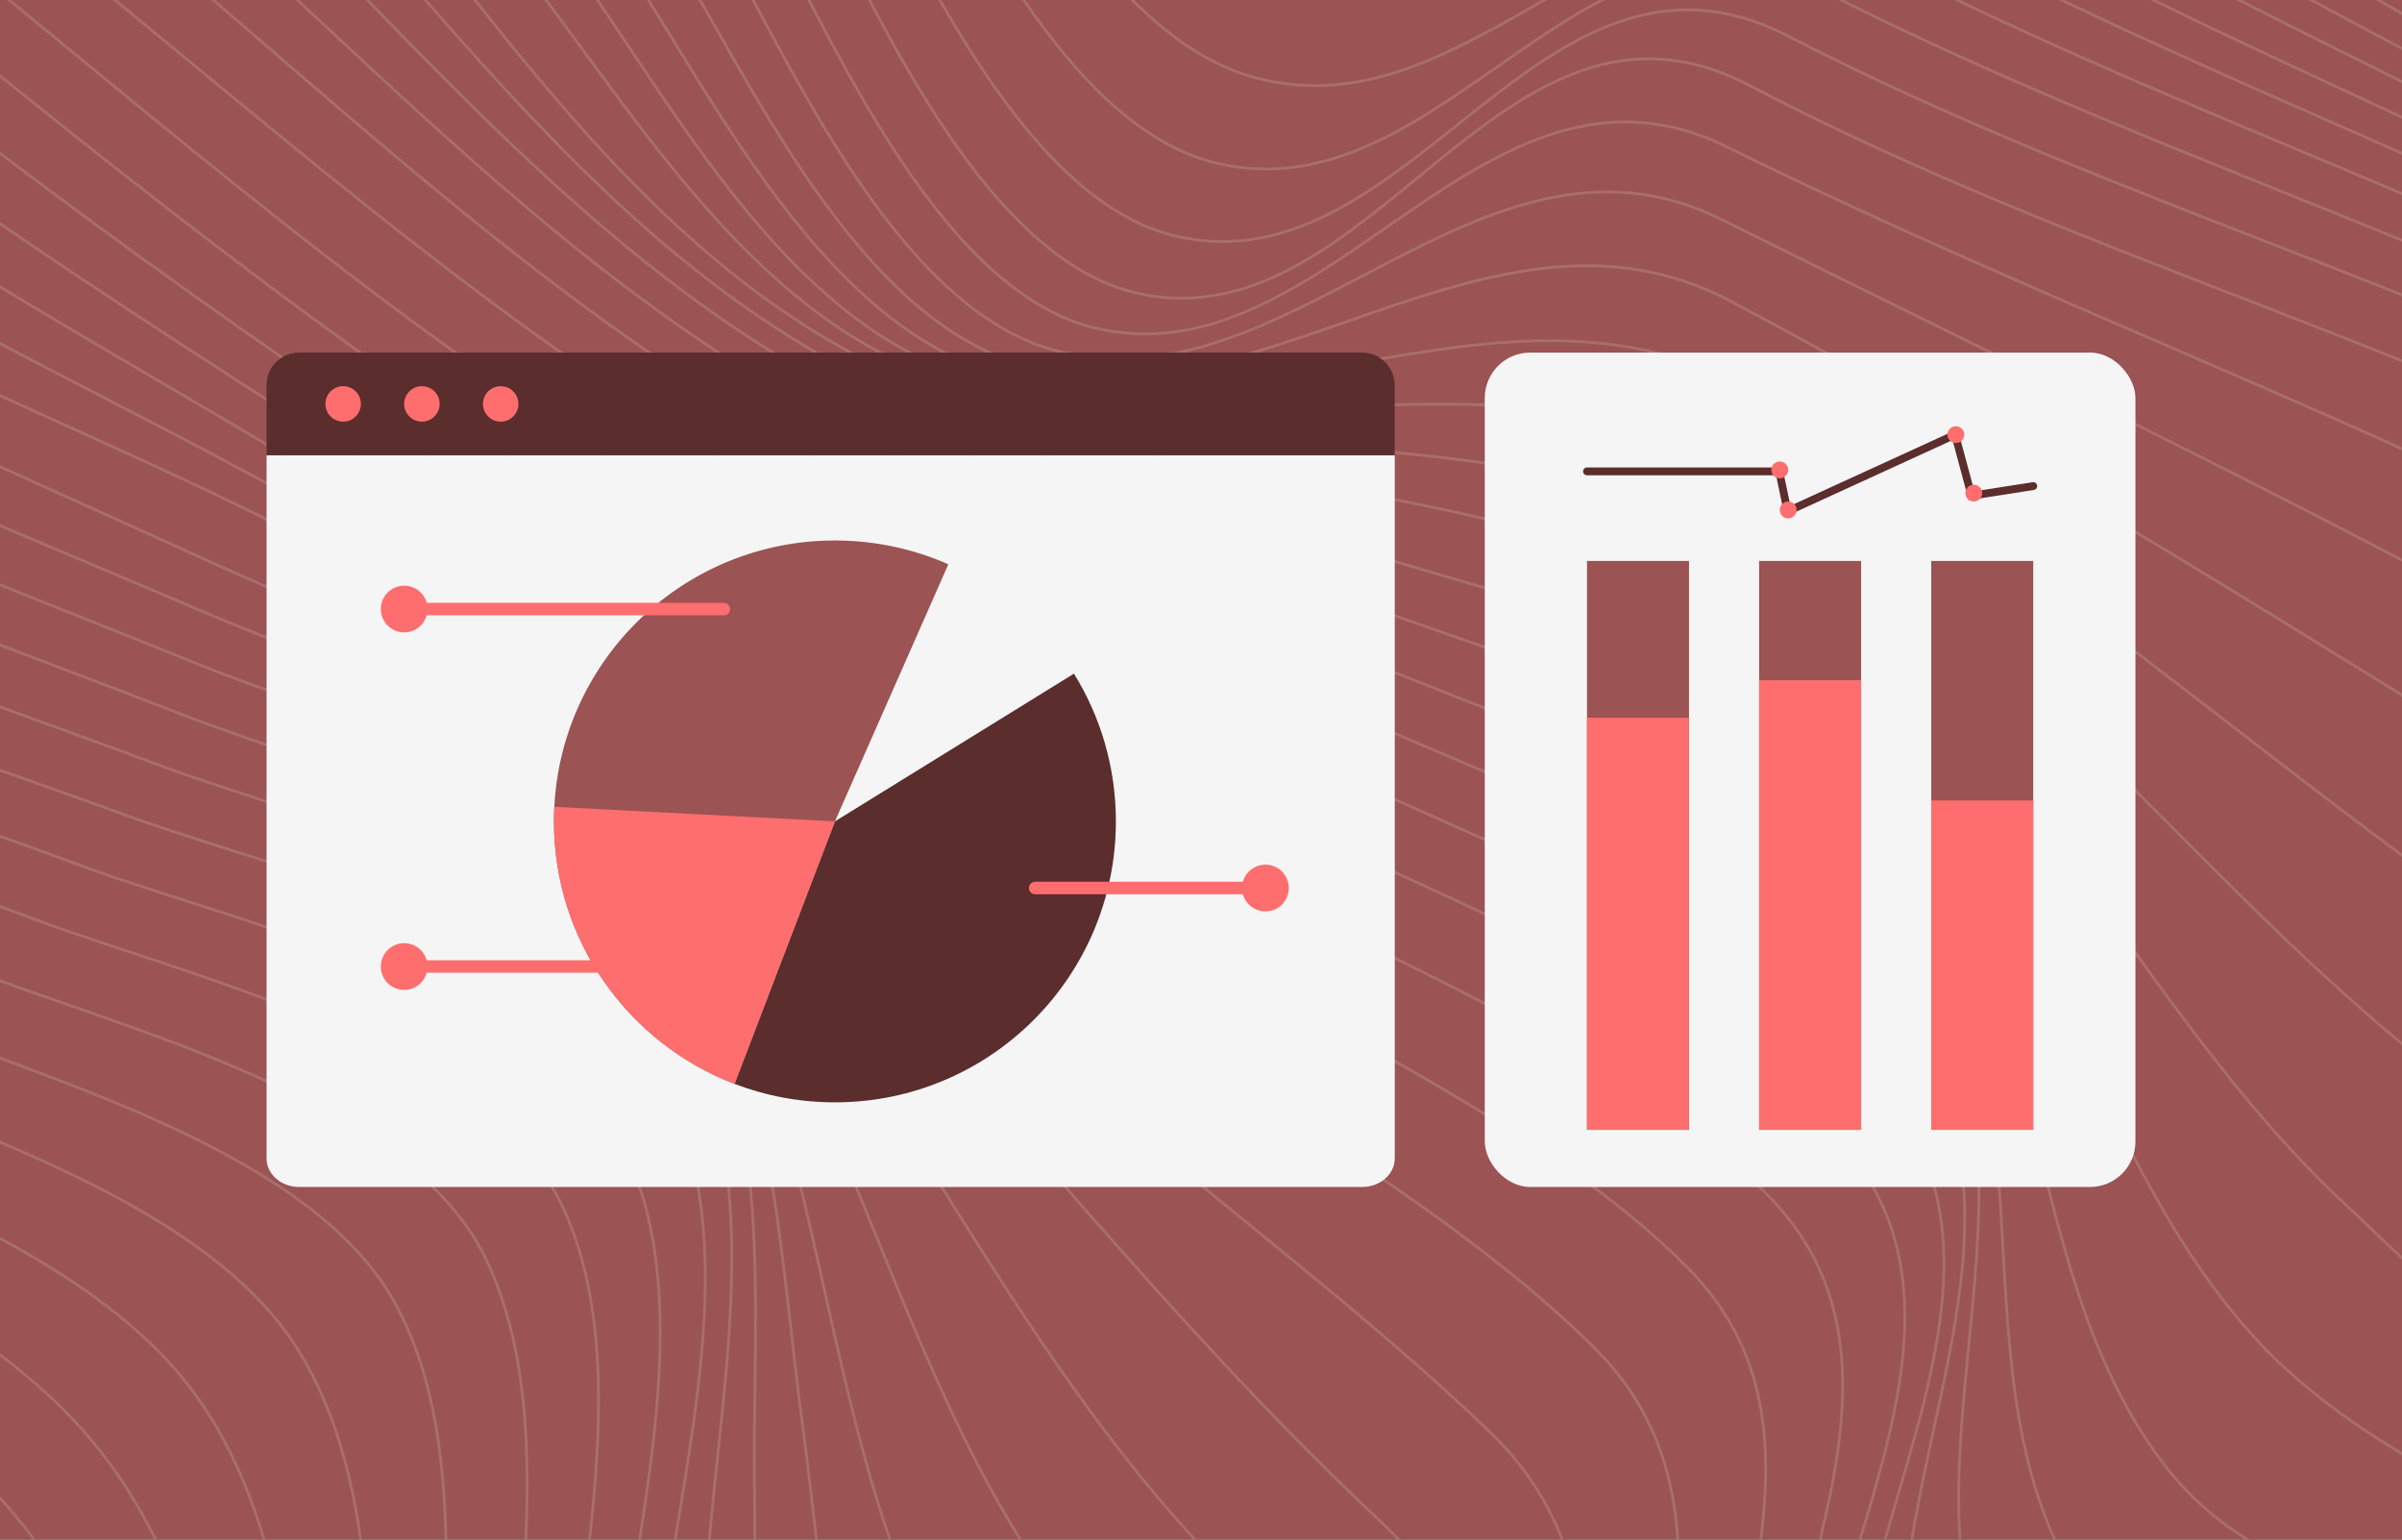 <?xml version="1.0" encoding="UTF-8"?>
<svg id="Layer_1" data-name="Layer 1" xmlns="http://www.w3.org/2000/svg" xmlns:xlink="http://www.w3.org/1999/xlink" viewBox="0 0 780 500">
  <defs>
    <style>
      .cls-1 {
        clip-path: url(#clippath);
      }

      .cls-2, .cls-3, .cls-4 {
        fill: none;
      }

      .cls-2, .cls-5, .cls-6, .cls-7, .cls-8, .cls-9 {
        stroke-width: 0px;
      }

      .cls-3 {
        stroke-width: .9px;
      }

      .cls-3, .cls-4 {
        stroke: #fff;
        stroke-linecap: round;
        stroke-linejoin: round;
      }

      .cls-10 {
        clip-path: url(#clippath-1);
      }

      .cls-4 {
        stroke-width: 1.01px;
      }

      .cls-11 {
        opacity: .3;
      }

      .cls-12 {
        opacity: .5;
      }

      .cls-5 {
        fill: #5b2d2d;
      }

      .cls-6 {
        fill: #9b5353;
      }

      .cls-7 {
        fill: #383838;
      }

      .cls-8 {
        fill: #ff6e6e;
      }

      .cls-9 {
        fill: #f5f5f5;
      }
    </style>
    <clipPath id="clippath">
      <rect class="cls-2" x="-907" width="780" height="500"/>
    </clipPath>
    <clipPath id="clippath-1">
      <rect class="cls-2" width="780" height="500"/>
    </clipPath>
  </defs>
  <rect class="cls-7" x="0" y="0" width="780" height="500"/>
  <rect class="cls-6" y="0" width="780" height="500"/>
  <g class="cls-11">
    <g class="cls-1">
      <g class="cls-12">
        <g>
          <path class="cls-4" d="M205.24,3.98C82.12-30.22-62.61-16.97-179.07-71.84c-85.54-40.31-127.45-136.61-220.05-166.75-78.35-25.5-159.35-1.9-238.77-17.89-105.4-21.22-210.5-64.08-313.21-95.73"/>
          <path class="cls-4" d="M198.25,26.66C124.98,8.06,50.4,2.41-24.58-5.55c-58.64-6.22-130.71-7.46-183.59-37.22-84.53-47.57-111.09-162.14-206.81-194.45-76.86-25.95-153.69,13.83-231.52,2.02-104.04-15.79-211.13-63.38-311.57-94.34"/>
          <path class="cls-4" d="M191.26,49.33C113.26,31.32,34.02,28.03-45.57,21.96c-59.08-4.51-140.37-1.32-192.09-35.56-82.75-54.79-94.69-188.23-193.35-222.62-76.05-26.51-147.69,29.81-224.15,22.26-44.42-4.39-90.38-25.02-132.83-38.16-59.02-18.26-118.03-36.54-177.07-54.74"/>
          <path class="cls-4" d="M184.27,72.01C101.66,54.58,17.9,53.59-66.15,49.32c-59.12-3-150.09,4.39-200.33-33.92-80.37-61.28-79.15-213.85-180.28-249.98-75.92-27.12-141.7,45.37-216.99,41.92-43.62-2-90.64-24.19-132.06-37.02-58.74-18.19-117.48-36.4-176.24-54.52"/>
          <path class="cls-4" d="M177.28,94.68C90.44,77.74,2.5,78.91-85.65,76.31c-58.99-1.74-159.08,9.43-207.89-32.31-77.93-66.63-65.02-237.79-168.23-275.24-76.43-27.73-135.99,59.85-210.41,60.09-42.69.13-91.02-23.55-131.38-36.06-58.48-18.13-116.96-36.27-175.47-54.32"/>
          <path class="cls-4" d="M170.29,117.36c-90.46-16.7-182.04-13.52-273.69-14.65-58.84-.73-166.61,13.58-214.37-30.75-40.89-37.96-54.57-105.64-71.39-156.27-15.72-47.33-34-121.68-86.44-140.83-77.5-28.31-130.79,72.62-204.74,75.84-41.76,1.82-91.47-23.17-130.86-35.39-58.26-18.07-116.52-36.16-174.81-54.15"/>
          <path class="cls-4" d="M163.31,140.03c-93.11-16.81-187.8-12.24-282.05-11.77-58.59.29-172.14,16.52-219.33-29.27-41.27-40.05-52.05-113.08-66.93-165.73-13.68-48.42-28.99-128.93-82.78-148.57-79.15-28.91-126.25,83-200.35,88.28-40.96,2.92-91.96-23.15-130.57-35.13-58.09-18.03-116.17-36.08-174.29-54.01"/>
          <path class="cls-4" d="M156.33,162.7c-94.74-17.46-191.45-11.29-287.35-9.94-58.66.83-174.74,18.32-222.38-27.89-42.02-40.75-50.51-118.53-63.89-172.16-12.38-49.63-25.29-133.3-80.61-153.37-81.48-29.56-122.44,90.31-197.58,96.47-40.39,3.31-92.47-23.56-130.55-35.39-57.98-18-115.95-36.02-173.96-53.93"/>
          <path class="cls-4" d="M149.35,185.37c-95.04-18.02-192.38-11.14-288.63-9.5-58.57,1-174.8,18.71-222.72-27.27-42.37-40.65-50.46-120.27-63.59-173.98-12.21-49.94-24.58-134.37-80.36-154.38-82.42-29.57-120.8,91.81-196.36,98.09-40.4,3.36-92.73-23.94-130.94-35.61-57.95-17.7-115.92-35.31-173.7-53.54"/>
          <path class="cls-4" d="M142.36,208.05c-94.06-17.06-189.87-11.67-285.07-10.73-60.14.6-171.22,17.07-220-28.64-41.95-39.31-54.43-116.79-70.43-169.01-14.59-47.62-31.44-131.84-84.74-150.92-77.06-27.59-121.53,80.37-193.12,86.38-41.1,3.45-91.43-22.8-130.86-33.55-57.7-15.73-115.26-30.94-172.08-49.73"/>
          <path class="cls-4" d="M135.37,230.72c-91.94-16.71-185.04-12.61-278.13-13.12-61.2-.34-165.9,14.37-215.89-30.08-42.69-37.95-61.42-109.62-82.12-160.53-18.77-46.18-41.96-125.54-93.94-144.15-71.09-25.45-119.96,61.45-187.55,64.84-41.56,2.08-89.02-21.5-129.64-30.61-57.09-12.8-113.33-24.17-169.04-42.55"/>
          <path class="cls-4" d="M128.39,253.39c-88.7-16.79-178.51-14.61-268.45-16.46-60.47-1.24-160.7,10.98-210.66-31.57-44.31-37.74-70.26-99.38-97.69-149.21-24.75-44.98-55.1-116.05-107.03-134.71-63.94-22.97-117.27,36.47-180.13,35.37-42.11-.74-85.52-20.42-127.51-26.95-56.29-8.75-110.16-15.38-164.84-32.66"/>
          <path class="cls-4" d="M121.4,276.06c-84.74-17.17-170.6-17.08-256.71-20.51-62.09-2.47-151.31,5.48-204.58-33.1C-430.84,156.58-470.67,2.94-579.15-36.56c-55.95-20.37-114.12,6.64-171.29-.1-42.33-4.99-81.62-19.78-124.69-22.75-55.42-3.82-105.73-4.94-159.77-20.72"/>
          <path class="cls-4" d="M114.42,298.74c-80.28-17.72-161.76-19.87-243.57-25.04-63.3-4-141.49-1.13-197.92-34.66C-429.46,178.19-491.56,50.12-604.88,7.76c-51.05-19.08-108.57-26.56-161.5-39.65-41.23-10.2-78.57-19.64-121.4-18.19-54.5,1.85-100.09,6.68-154.11-7.39"/>
          <path class="cls-4" d="M107.45,321.41c-134.3-32.55-294.6-6.06-420.65-66.07-114.01-54.27-199.95-155.99-318.48-202.04-54.84-21.3-97.25-59.99-151.19-81.35-90.49-35.83-174.42,13.76-266-6.74"/>
          <path class="cls-4" d="M100.47,344.08c-130.85-34.81-272.22-24.5-399.69-72.46-124.18-46.72-236.25-122.59-359.37-172.64-65.15-26.48-82.26-91.15-140.84-123.29-84.87-46.57-167.9,28.62-256.43,12.19"/>
          <path class="cls-4" d="M93.49,366.75c-124.5-36.05-254.98-41.65-379.55-78.65-68.35-20.3-134.56-48.33-200.9-74.23-64.75-25.28-134.06-43.13-197.72-70.18-75.95-32.28-68.01-120.24-130.88-163.54-34.58-23.82-74.21-19.45-110.94-4.02-50.17,21.06-78.69,43.02-136.36,34.42"/>
          <path class="cls-4" d="M86.51,389.42c-117.36-36.39-241.58-55.89-361.16-84.38-73.94-17.62-146.9-39.58-220-60.36-68.52-19.48-149.33-29.66-214.32-58.33-84.91-37.46-55.84-147.24-121.76-200.19-33.64-27.02-73.15-19.21-107.99.28-47.95,26.83-71.68,53.81-131.12,46.77"/>
          <path class="cls-4" d="M79.53,412.09c-111.31-36.07-230.77-66.48-345.46-89.41-78.87-15.77-157.61-32.2-236.38-48.45-70.96-14.64-162.09-18.4-228.21-48.34-91.97-41.66-45.59-170.9-113.95-231.3-33.3-29.42-72.61-18.79-105.67,4.08-45.68,31.6-65.49,63.24-126.68,57.22"/>
          <path class="cls-4" d="M72.54,434.77c-107.47-35.22-222.16-73.19-333.37-93.51-82.66-15.1-166.02-26.67-249.1-39.21-72.74-10.98-171.04-9.95-238.45-40.86-97.49-44.71-37.15-189.48-107.89-254.97-33.35-30.88-72.8-18.08-104.21,7.22-43.76,35.25-60.42,70.98-123.32,65.12"/>
          <path class="cls-4" d="M65.55,457.44c-106.26-33.82-216.23-75.69-325.84-96.43-84.8-16.05-171.55-23.46-257.21-33.32-74.32-8.55-175.08-5.03-244.09-36.53-101.67-46.41-30.68-201.26-104.03-269.26-33.64-31.18-73.85-17.08-103.82,9.52-42.55,37.75-56.71,76.71-121.33,69.82"/>
          <path class="cls-4" d="M58.56,480.12c-107.91-31.96-214.93-75.65-325.19-98.69-84.26-17.61-171.92-22.3-257.43-30.61-74.29-7.22-175.31-2.85-244.03-35.46-100.9-47.87-31.77-202.46-105.7-270.49-33.31-30.66-73.78-16.41-103.39,9.89-42.54,37.79-56,75.23-120.6,69.15"/>
          <path class="cls-4" d="M51.58,502.8c-110.27-31.47-216.04-81.4-328.46-105.1-81.63-17.21-167.21-19.46-250.16-25.7-72.33-5.44-172.2.47-238.8-32.28-96.9-47.65-44.47-195.22-117.83-261.09-32.25-28.96-71.62-17.68-102.15,6.85-42.97,34.53-57.17,65.4-118.92,61.08"/>
          <path class="cls-4" d="M44.59,525.48c-112.75-32.65-217.4-92.48-332.91-115.8-77.81-15.71-159.79-14.66-238.77-18-70-2.96-164.74,4.81-229.6-26.13-93.85-44.77-63.61-183.43-137.82-245.09-31.2-25.92-69.29-20-101.12,1.27-43.22,28.87-58.65,52.07-116.11,47.51"/>
          <path class="cls-4" d="M37.61,548.15c-115.25-35.23-218.94-108.02-338.3-129.91-73.05-13.4-150.25-8.39-224.1-8.09-67.15.27-154.08,10.04-217.24-17.62-91.85-40.23-87.69-167.81-164.04-223.84-30.57-22.43-66.79-21.83-100.27-6.34-43.17,19.98-60.48,35.59-112.39,29.56"/>
          <path class="cls-4" d="M30.62,570.82c-117.32-38.72-221.01-127.34-344.38-146.56-67.68-10.55-139.19-.99-206.99,3.47-63.68,4.19-141.34,16.08-202.53-7.36-91.29-34.98-115.07-148.89-194.89-198.69-65.93-41.14-136.57,5.25-207.54-7.09"/>
          <path class="cls-4" d="M23.64,593.49c-118.27-42.49-224.27-149.75-350.91-164.86-122.52-14.61-254.78,58.53-374.59,20.14-92.74-29.72-144.24-126.93-228.76-171-61.4-32.02-136.09-24.2-202.06-40.49"/>
          <path class="cls-4" d="M16.65,616.15c-68.75-26.82-128.41-67.55-190.6-106.66-49.73-31.28-106.36-72.77-167.05-77.27-113.84-8.44-224.73,74.3-338.2,45.2-97.06-24.89-172.39-104.15-264.04-142.13-63.77-26.43-130.82-53.77-196.42-75.34"/>
          <path class="cls-4" d="M9.66,638.82c-71.41-29.97-132.18-75.45-195.83-118.89-48.29-32.96-107.15-81.84-168.55-84-105.56-3.72-194.49,91.19-302.02,70.12-103.85-20.35-198.61-81.51-299.13-113.42-35.68-11.33-68.95-21.68-97.7-46.58-31.46-27.24-52.83-46.81-93.1-63.42"/>
          <path class="cls-4" d="M2.68,661.49c-73.95-32.94-135.77-82.97-200.77-130.47-46.99-34.34-108.07-90.15-170.05-90.4-98.25-.4-165.02,108.4-267.7,93.72-111.97-16.01-222.51-59.68-332.41-86.23-40.18-9.71-71.55-22.99-97.05-56.48-29.31-38.5-41.69-63.47-88.35-86.32"/>
        </g>
      </g>
    </g>
  </g>
  <g class="cls-11">
    <g class="cls-10">
      <g class="cls-12">
        <g>
          <path class="cls-3" d="M-349.26,364.49C-71.25,589.55,213.65,806.11,495.19,1026.94"/>
          <path class="cls-3" d="M-336.28,347.93c78.8,64.08,164.51,119.41,244.97,181.39,63.65,49.03,113.41,113.1,177.22,162.4,62,47.91,129.71,87.9,191.11,136.45,76.95,60.85,153.96,121.65,231.16,182.21"/>
          <path class="cls-3" d="M-323.29,331.37c82.47,65.91,176.92,114.87,258.43,182.16,62.29,51.42,99.74,124.83,164.04,174.98,60.35,47.07,130.65,77.74,191.42,123.84,77.86,59.06,153.66,121.16,230.56,181.48"/>
          <path class="cls-3" d="M-310.3,314.81c86.99,67.24,193.82,108.8,275.16,183.38,60.43,55.42,82.31,138.57,147.74,190.48,58.55,46.45,131.31,65.42,191.74,108.29,79.09,56.12,153.52,120.45,229.82,180.3"/>
          <path class="cls-3" d="M-297.3,298.26C-206.2,365.7-82.13,400.72-3.13,483.18c58.03,60.57,62.13,153.64,129.25,208.03,56.78,46.02,131.37,52.22,192.06,90.69,80.55,51.07,153.97,119.96,228.97,178.81"/>
          <path class="cls-3" d="M-284.31,281.7c54.76,38.68,114.74,67.06,174.3,97.48,46.58,23.79,105.88,47.72,140.22,89.17,54.89,66.26,40.48,169.58,109.48,226.76,55.41,45.92,131.67,37.39,192.38,71.91,81.14,46.14,154.71,119.58,228.06,177.14"/>
          <path class="cls-3" d="M-271.31,265.14c58.87,39.7,123.45,67.61,187.44,97.93,47.49,22.5,115.83,45.7,147.79,90.5,51.12,71.67,18.6,185.98,89.38,245.81,54.55,46.12,131.79,22.25,192.71,52.8,35.39,17.75,66.9,49.45,97.88,73.82,43.07,33.88,86.14,67.77,129.25,101.6"/>
          <path class="cls-3" d="M-258.32,248.58c62.87,40.68,131.92,68.12,200.18,98.36,48.01,21.27,125.69,44.06,155.13,91.75,47.09,76.29-2.41,202.26,69.86,264.32,54.26,46.59,131.77,7.46,193.03,34.24,35.49,15.52,67.38,48.84,97.6,72.62,42.87,33.73,85.72,67.48,128.63,101.16"/>
          <path class="cls-3" d="M-245.32,232.03c66.53,41.63,139.74,68.6,211.91,98.76,48.3,20.19,134.74,42.75,161.91,92.82,43.37,79.95-21.72,217.59,51.86,281.4,54.48,47.25,131.64-6.36,193.35,17.1,35.4,13.46,67.9,48.43,97.35,71.61,42.67,33.6,85.34,67.21,128.06,100.75"/>
          <path class="cls-3" d="M-232.33,215.47c69.61,42.58,146.47,69.04,222.01,99.11,48.5,19.3,142.3,41.7,167.76,93.59,21.8,44.43,11.63,104.83,9.47,152.11-2.02,44.19-10.51,111.57,26.83,144.1,55.18,48.07,131.4-18.58,193.67,2.25,35.17,11.76,68.39,48.26,97.13,70.9,42.51,33.48,85.01,66.98,127.57,100.4"/>
          <path class="cls-3" d="M-219.34,198.91c71.77,43.51,151.64,69.82,229.85,99.38,48.62,18.38,147.82,41.02,172.34,93.94,21.45,46.29,7.17,110.19,2.76,158.52-4.06,44.44-16.96,115.99,21.35,149.35,56.36,49.09,130.93-28.62,193.98-9.44,34.85,10.6,68.8,48.39,96.97,70.59,42.38,33.39,84.75,66.8,127.18,100.12"/>
          <path class="cls-3" d="M-206.36,182.35c72.91,44.57,154.97,70.19,234.82,99.55,48.84,17.95,150.54,40.36,175.31,93.77,21.85,47.1,4.17,114.22-1.8,162.88-5.52,45.04-21.42,118.43,18.02,152.63,58.08,50.37,130.1-35.88,194.28-17.11,34.5,10.09,69.09,48.9,96.87,70.79,42.3,33.33,84.58,66.68,126.93,99.94"/>
          <path class="cls-3" d="M-193.37,165.79c72.99,45.13,155.78,70.36,236.02,99.59,48.83,17.78,150.71,40.05,175.79,93.36,22.17,47.13,3.57,115.64-2.62,164.3-5.76,45.24-22.34,119.09,17.5,153.39,58.86,50.68,129.22-37.65,193.79-18.83,34.53,10.06,69.19,49.3,97.13,71.11,42.37,33.08,84.78,66.08,126.84,99.54"/>
          <path class="cls-3" d="M-180.38,149.24C-107.9,193.25-26.84,219.24,52.3,248.71c50,18.62,147.22,40.27,173.1,93.63,22.25,45.88,7.97,114.02,4.62,162.35-3.05,44.07-15.86,119.18,22.22,151.92,55.05,47.33,126.19-27.94,187.38-10.17,35.13,10.2,68.47,47.94,97.71,69.37,42.79,31.37,85.63,62.25,126.71,95.87"/>
          <path class="cls-3" d="M-167.39,132.68C-96.56,175.74-18.14,201.92,58.78,231.93c50.58,19.73,141.96,40.82,169.24,93.52,23.3,45,16.03,110.3,16.99,159.04.87,44.21-5.15,117.3,31.99,149.23,50.79,43.67,118.88-12.77,175.93,5.91,35.08,11.48,66.9,46.09,97.64,66.54,43.21,28.74,86.17,56.03,126.47,88.96"/>
          <path class="cls-3" d="M-154.4,116.12C-86.27,158.21-11.2,184.95,62.7,215.06c49.68,20.25,136.58,41.97,164.43,93.09,24.7,45.33,26.61,104.63,33.49,154.62,6.21,45.11,8.75,113.62,45.83,145.57,45.65,39.34,108.71,7.06,160.41,27.95,34.64,13.99,64.34,44.09,97.04,62.84,43.84,25.13,86.34,47.74,126.13,79.43"/>
          <path class="cls-3" d="M-141.41,99.56C-76.69,140.71-5.55,167.93,64.68,198.13c50.64,21.78,127.05,43.54,158.91,92.43,54.39,83.45,38.55,223.35,115.84,290.54,39.86,34.65,96.62,30.76,141.83,54.52,33.47,17.59,61.31,42.32,96.04,58.47,44.68,20.78,86,37.69,125.73,67.93"/>
          <path class="cls-3" d="M-128.43,83.01C-67.57,123.19-.77,150.87,65.34,181.15c51.15,23.43,116.82,45.89,152.9,91.6,65.46,82.92,76.19,208.72,156.58,279.82,36.22,32.03,81.48,56.5,121.15,84.16,30.91,21.55,58.83,41.23,94.76,53.64,45.72,15.79,85.01,26.27,125.28,55.09"/>
          <path class="cls-3" d="M-115.44,66.45C-14.56,136.09,126.61,165.09,211.93,254.84c77.18,81.18,116.02,192.73,199.55,268.53,38.64,35.07,61.48,80.59,99.36,115.42,63.56,58.43,148.82,44.03,218.15,90.11"/>
          <path class="cls-3" d="M-102.46,49.89C-5.15,120.31,115.2,156.69,205.53,236.92c87.99,78.16,156.69,176.6,242.76,257.18,45.54,42.63,39.16,101.63,77.46,146.86,55.49,65.54,148.14,29.65,216.24,71.39"/>
          <path class="cls-3" d="M-89.47,33.33C2.18,102.76,108.46,148.86,199.87,219.08c50.15,38.53,96.08,82.78,142.79,125.32,45.59,41.51,97.32,78.32,141.44,120.96,52.65,50.87,18.12,121.19,56.42,177.03,21.07,30.72,55.27,39.69,90.6,38.59,48.24-1.5,78.84-10.62,123.87,14.82"/>
          <path class="cls-3" d="M-76.49,16.78C9.14,84.21,105.83,139.83,195.8,201.43c55.64,38.09,109.09,79.46,163.01,119.9,50.56,37.91,114.24,72.02,158.96,116.42,58.41,58-.54,139.69,37.22,204.48,19.27,33.07,54.48,39.16,89.52,34.09,48.23-6.98,76.47-21.79,123.45,2.94"/>
          <path class="cls-3" d="M-63.5.22C17.23,65.46,106.49,128.61,194.18,184.05c60.31,38.12,120.29,76.75,180.36,115.24,54.11,34.67,128.39,66.74,173.63,112.56,62.93,63.73-16.55,156.02,20.87,227.77,18.23,34.95,54.17,38.64,88.81,30.2,47.87-11.66,74.33-31.56,123.1-7.13"/>
          <path class="cls-3" d="M-50.51-16.34C27.3,46.98,110.22,114.87,195.86,167.04c63.66,38.78,129.02,74.85,193.84,111.63,56.75,32.21,138.49,62.59,184.49,109.61,66.53,68.01-29.44,168.73,8.33,245.44,17.81,36.17,54.54,38.11,88.6,27.14,47.44-15.29,72.59-39.58,122.83-14.74"/>
          <path class="cls-3" d="M-37.51-32.9C39.75,28.88,117.51,98.5,201.69,150.51c65.13,40.24,134.62,73.94,202.43,109.33,58.83,30.7,143.4,59.8,190.54,107.82,69.45,70.75-38.55,176.43.59,256.06,17.95,36.51,55.73,37.61,89.01,25.11,47.24-17.74,71.35-45.51,122.67-19.27"/>
          <path class="cls-3" d="M-24.52-49.46C54.69,11.3,129.44,81.49,213.43,135.61c64.19,41.36,135.29,73.1,203.47,107.15,59.23,29.58,144.28,58.07,190.83,106.92,68.35,71.71-38.03,177.77,1.58,257.6,17.85,35.97,55.89,37.04,88.77,24.66,47.24-17.78,70.29-44.51,121.85-18.94"/>
          <path class="cls-3" d="M-11.53-66.02C69.8-4.92,141.52,70.04,227.09,125.4c62.14,40.19,132.3,69.25,199.01,100.78,58.17,27.49,142.76,54.33,187.51,102.62,65.1,70.26-25.21,175.81,14.62,253.67,17.51,34.23,53.7,37.4,86.77,26.78,46.56-14.94,68.13-36,117.9-12.79"/>
          <path class="cls-3" d="M1.46-82.58C84.46-19.71,152.12,63.1,240.37,119.11c59.45,37.73,127.67,62.92,192.02,90.78,57.03,24.7,137.96,48.37,181.84,94.6,63.5,66.9-5.61,172.13,36.25,246.77,17.6,31.38,51.03,38.58,84.15,31.08,44.96-10.18,65.12-24.49,111.26-2.45"/>
          <path class="cls-3" d="M14.45-99.14C98.7-33.34,161.44,59.9,253.34,115.95c56.24,34.31,121.77,54.69,183.02,77.91,55.7,21.12,130.8,40.65,174.31,83.63,63.28,62.51,19.29,166.84,64.72,237.51,18.19,28.29,48.37,39.31,81.03,37.12,42.1-2.82,61.39-10.25,102.47,11.23"/>
          <path class="cls-3" d="M27.44-115.69C112.3-46.34,170.01,59.99,266.07,115.12c52.7,30.24,114.96,45.05,172.53,62.91,54.07,16.77,122.17,31.6,165.39,70.46,64.49,57.98,47.99,159.88,98.26,226.48,41.53,55.02,114.77,39.05,169.63,71.82"/>
          <path class="cls-3" d="M40.43-132.25C124.87-59.47,178.57,63.04,278.66,115.8c96.82,51.04,229.6,32.49,316.62,102.36,67.36,54.08,79.12,150.96,135.11,214.32,40.68,46.03,105.01,63.29,154.48,97.75"/>
          <path class="cls-3" d="M53.42-148.8C101.83-104.74,138.3-52.05,177.38.1c31.25,41.71,64.96,94.07,113.8,117.08,91.6,43.16,209.73,9.89,294.45,70.04,72.47,51.45,109.67,141.03,173.51,201.61,44.42,42.15,91.25,86.1,138.73,124.82"/>
          <path class="cls-3" d="M66.41-165.35C116.02-117.84,151.9-60.86,190.81-4.66c29.52,42.64,62.73,101.83,112.89,123.13,86.24,36.62,190.05-13.72,272.41,37.9,79.54,49.85,138.59,130.62,211.69,188.99,25.95,20.72,50.22,39.87,66.11,69.62,17.4,32.56,28.88,55.55,56.95,82.11"/>
          <path class="cls-3" d="M79.4-181.91c50.78,50.78,86.07,111.86,124.81,171.85,28.01,43.37,60.85,109,112.1,128.91,81.24,31.56,171.12-37.33,251.48,7.45,87.64,48.84,165.32,120.13,247.89,177.04,30.19,20.81,51.95,41.77,62.42,77.61,12.04,41.2,14.36,65.81,45.74,99.56"/>
          <path class="cls-3" d="M92.39-198.46c51.92,53.63,86.61,118.45,125.18,181.82,26.01,42.74,59.67,117.13,111.53,134.16,78.04,25.64,154.25-61.29,232.68-19.8,95.28,50.39,188.48,109.95,280.35,166.39,81.45,50.04,39.25,134.06,94.71,199.85"/>
          <path class="cls-3" d="M105.38-215.02c53.05,55.83,87.11,123.88,125.49,190.04,24.28,41.85,59.04,124.25,111.27,138.66,76.44,21.09,138.47-81.5,217-42.36,102.27,50.96,207.98,101.07,307.31,157.65,90.26,51.41,26.55,147.08,83.38,218.44"/>
          <path class="cls-3" d="M118.37-231.58c54.21,57.11,87.56,127.76,125.71,195.93,23.06,41.2,58.74,129.55,111.42,142.15,76.11,18.21,125.88-98.08,205.45-58.72,107.09,52.98,222.52,93.56,327,151.42,96.4,53.39,15.61,156.98,74.87,231.65"/>
          <path class="cls-3" d="M131.36-248.14c55.42,57.2,87.96,129.72,125.82,198.96,22.57,41.27,58.62,132.3,112.09,144.39,76.87,17.38,117.99-109.88,199.02-67.36,108.69,57.04,231.25,87.61,337.67,148.31,99.95,57.02,5.89,162.47,69.84,238.16"/>
          <path class="cls-3" d="M144.35-264.7c54.82,57.32,87.77,129.02,125.78,197.87,22.82,41.34,58.88,131.8,112.37,143.68,76.39,16.97,117.9-106.67,198.34-65.04,108.49,56.14,230.88,87.21,336.62,147.91,98.49,56.53,8.49,162.65,71.33,238.03"/>
          <path class="cls-3" d="M157.33-281.25c53.64,56.61,87.34,126.08,125.61,193.37,23.52,41.35,59.35,128.5,112.29,140.91,74.75,17.51,119.86-95.18,198.1-55.33,106.86,54.42,226.13,88.24,330.01,147.81,95.39,54.7,17.57,161.36,78.44,235.68"/>
          <path class="cls-3" d="M170.32-297.81c52.49,54.85,86.87,121.39,125.35,186.27,24.59,41.47,59.92,122.93,112.12,136.82,72.57,19.3,122.44-79.44,197.59-40.33,103.71,53.97,218.86,89.17,319.8,147.86,91.83,53.39,29.09,159.36,89.6,231.82"/>
          <path class="cls-3" d="M183.31-314.36c51.36,52.31,86.35,115.34,125.01,177.13,26.02,41.58,60.66,115.57,111.88,131.7,69.96,22.04,125.43-60.25,196.87-21.18,99.38,54.34,209.62,90.07,306.75,148.03,88.02,52.52,42.64,156.78,103.94,226.77"/>
          <path class="cls-3" d="M196.3-330.93c50.21,49.22,85.79,108.32,124.61,166.51,27.7,41.51,61.67,106.97,111.59,125.84,67.14,25.39,128.52-38.48,196,.97,94.16,55.06,199.02,91.01,291.65,148.27,84.23,52.07,57.73,153.7,120.59,220.85"/>
          <path class="cls-3" d="M209.29-347.49c49.03,45.83,85.2,100.72,124.18,154.97,29.5,41.04,63.05,97.76,111.26,119.52,64.44,29.08,130.84-14.26,195.04,25,88.95,54.39,187.79,92.12,275.28,148.57,80.81,52.13,73.77,150.16,138.68,214.4"/>
          <path class="cls-3" d="M222.28-364.05c47.8,42.37,84.58,92.93,123.74,143.07,31.23,39.98,64.82,88.63,110.93,113.02,62.28,32.95,132.8,9.11,194.04,49.74,83.01,55.08,176.02,93.17,258.42,148.89,78.07,52.79,90.04,146.14,157.31,207.74"/>
          <path class="cls-3" d="M235.27-380.61c84.25,70.71,138.94,180.53,233.9,238.01,60.99,36.92,133.58,31.55,193.06,74.07,77.3,55.25,164.47,94.3,241.84,149.19,76.21,54.07,105.77,141.72,175.63,201.2"/>
          <path class="cls-3" d="M248.26-397.18c83.94,67,144.36,159.8,233.19,221.08,60.1,41.46,133.24,52.01,192.16,96.83,72.17,54.9,153.62,95.47,226.33,149.45,75.21,55.83,120.26,137.09,192.75,195.11"/>
          <path class="cls-3" d="M261.25-413.74c82.41,63.26,149.41,143.56,232.58,206.15,60.22,45.32,132.05,69.66,191.4,116.89,67.97,54.1,143.93,96.64,212.66,149.64,74.94,57.78,132.9,132.47,207.79,189.79"/>
          <path class="cls-3" d="M274.24-430.29c80.57,60.59,153.11,131.36,232.1,194.06,60.92,48.35,130.4,83.85,190.83,133.11,64.96,52.95,135.61,98.14,201.62,149.72,75.69,59.14,143.05,128.08,219.88,185.58"/>
          <path class="cls-3" d="M287.23-446.85C572.44-231.21,846.01.59,1131.66,215.62"/>
        </g>
      </g>
    </g>
  </g>
  <g>
    <g>
      <g>
        <path class="cls-9" d="M452.9,147.85H86.56s0,0,0,0v228.36c0,5.13,4.74,9.28,10.59,9.28h345.18c5.85,0,10.59-4.16,10.59-9.29v-228.36Z"/>
        <path class="cls-5" d="M442.31,114.5H97.14c-5.85,0-10.59,4.74-10.59,10.59v22.76h366.35v-22.76c0-5.85-4.74-10.59-10.59-10.59Z"/>
        <g>
          <path class="cls-8" d="M111.43,125.42c-3.18,0-5.76,2.58-5.76,5.76s2.58,5.76,5.76,5.76,5.76-2.58,5.76-5.76-2.58-5.76-5.76-5.76Z"/>
          <path class="cls-8" d="M137.01,125.42c-3.18,0-5.76,2.58-5.76,5.76s2.58,5.76,5.76,5.76,5.76-2.58,5.76-5.76-2.58-5.76-5.76-5.76Z"/>
          <path class="cls-8" d="M162.59,125.42c-3.18,0-5.76,2.58-5.76,5.76s2.58,5.76,5.76,5.76,5.76-2.58,5.76-5.76-2.58-5.76-5.76-5.76Z"/>
        </g>
      </g>
      <g>
        <path class="cls-5" d="M271.12,266.76l-32.6,85.24c10.12,3.88,21.12,6,32.6,6,50.39,0,91.24-40.85,91.24-91.24,0-17.6-4.98-34.04-13.62-47.98l-77.62,47.98Z"/>
        <path class="cls-6" d="M180,262.04c-.08,1.56-.12,3.14-.12,4.73,0,38.9,24.35,72.12,58.64,85.24l32.6-85.24,36.83-83.5c-11.26-4.98-23.73-7.74-36.83-7.74-48.81,0-88.66,38.32-91.12,86.51Z"/>
        <path class="cls-8" d="M179.88,266.76c0,38.9,24.35,72.12,58.64,85.24l32.6-85.24-91.12-4.73c-.08,1.56-.12,3.14-.12,4.73Z"/>
        <path class="cls-8" d="M235.04,195.76h-97.99c-1.12,0-2.03.91-2.03,2.03s.91,2.03,2.03,2.03h97.99c1.12,0,2.03-.91,2.03-2.03s-.91-2.03-2.03-2.03Z"/>
        <path class="cls-8" d="M205.72,311.86h-74.75c-1.12,0-2.03.91-2.03,2.03s.91,2.03,2.03,2.03h74.75c1.12,0,2.03-.91,2.03-2.03s-.91-2.03-2.03-2.03Z"/>
        <path class="cls-8" d="M410.91,286.36h-74.75c-1.12,0-2.03.91-2.03,2.03s.91,2.03,2.03,2.03h74.75c1.12,0,2.03-.91,2.03-2.03s-.91-2.03-2.03-2.03Z"/>
        <path class="cls-8" d="M127.46,191.22c-3.63,2.1-4.87,6.74-2.78,10.37,2.1,3.63,6.74,4.87,10.37,2.78,3.63-2.1,4.87-6.74,2.78-10.37-2.1-3.63-6.74-4.87-10.37-2.78Z"/>
        <path class="cls-8" d="M127.46,307.32c-3.63,2.1-4.87,6.74-2.78,10.37,2.1,3.63,6.74,4.87,10.37,2.78,3.63-2.1,4.87-6.74,2.78-10.37s-6.74-4.87-10.37-2.78Z"/>
        <path class="cls-8" d="M407.12,281.82c-3.63,2.1-4.87,6.74-2.78,10.37,2.1,3.63,6.74,4.87,10.37,2.78s4.87-6.74,2.78-10.37c-2.1-3.63-6.74-4.87-10.37-2.78Z"/>
      </g>
    </g>
    <g>
      <rect class="cls-9" x="482.15" y="114.5" width="211.29" height="270.99" rx="14.76" ry="14.76"/>
      <path class="cls-5" d="M660.06,156.61l-18.91,2.95-5.44-20.19-54.3,24.88-2.62-12.43h-63.44c-.7,0-1.27.57-1.27,1.27s.57,1.27,1.27,1.27h61.38l2.85,13.52,54.46-24.95,5.25,19.49,21.16-3.3c.69-.11,1.17-.76,1.06-1.45-.11-.69-.75-1.17-1.45-1.06Z"/>
      <path class="cls-8" d="M577.94,149.87c-1.51,0-2.74,1.23-2.74,2.74s1.23,2.74,2.74,2.74,2.74-1.23,2.74-2.74-1.23-2.74-2.74-2.74Z"/>
      <path class="cls-8" d="M580.68,162.88c-1.51,0-2.74,1.23-2.74,2.74s1.23,2.74,2.74,2.74,2.74-1.23,2.74-2.74-1.23-2.74-2.74-2.74Z"/>
      <path class="cls-8" d="M634.71,138.44c-1.49.23-2.52,1.63-2.29,3.12.23,1.49,1.63,2.52,3.12,2.29,1.49-.23,2.52-1.63,2.29-3.12-.23-1.49-1.63-2.52-3.12-2.29Z"/>
      <path class="cls-8" d="M640.54,157.44c-1.49.23-2.52,1.63-2.29,3.12s1.63,2.52,3.12,2.29c1.49-.23,2.52-1.63,2.29-3.12-.23-1.49-1.63-2.52-3.12-2.29Z"/>
      <rect class="cls-6" x="515.35" y="182.18" width="33.12" height="184.75"/>
      <rect class="cls-8" x="515.35" y="233.1" width="33.12" height="133.84"/>
      <rect class="cls-6" x="571.24" y="182.18" width="33.12" height="184.75"/>
      <rect class="cls-8" x="571.24" y="220.91" width="33.12" height="146.03"/>
      <rect class="cls-6" x="627.13" y="182.18" width="33.12" height="184.75"/>
      <rect class="cls-8" x="627.13" y="259.98" width="33.12" height="106.95"/>
    </g>
  </g>
</svg>